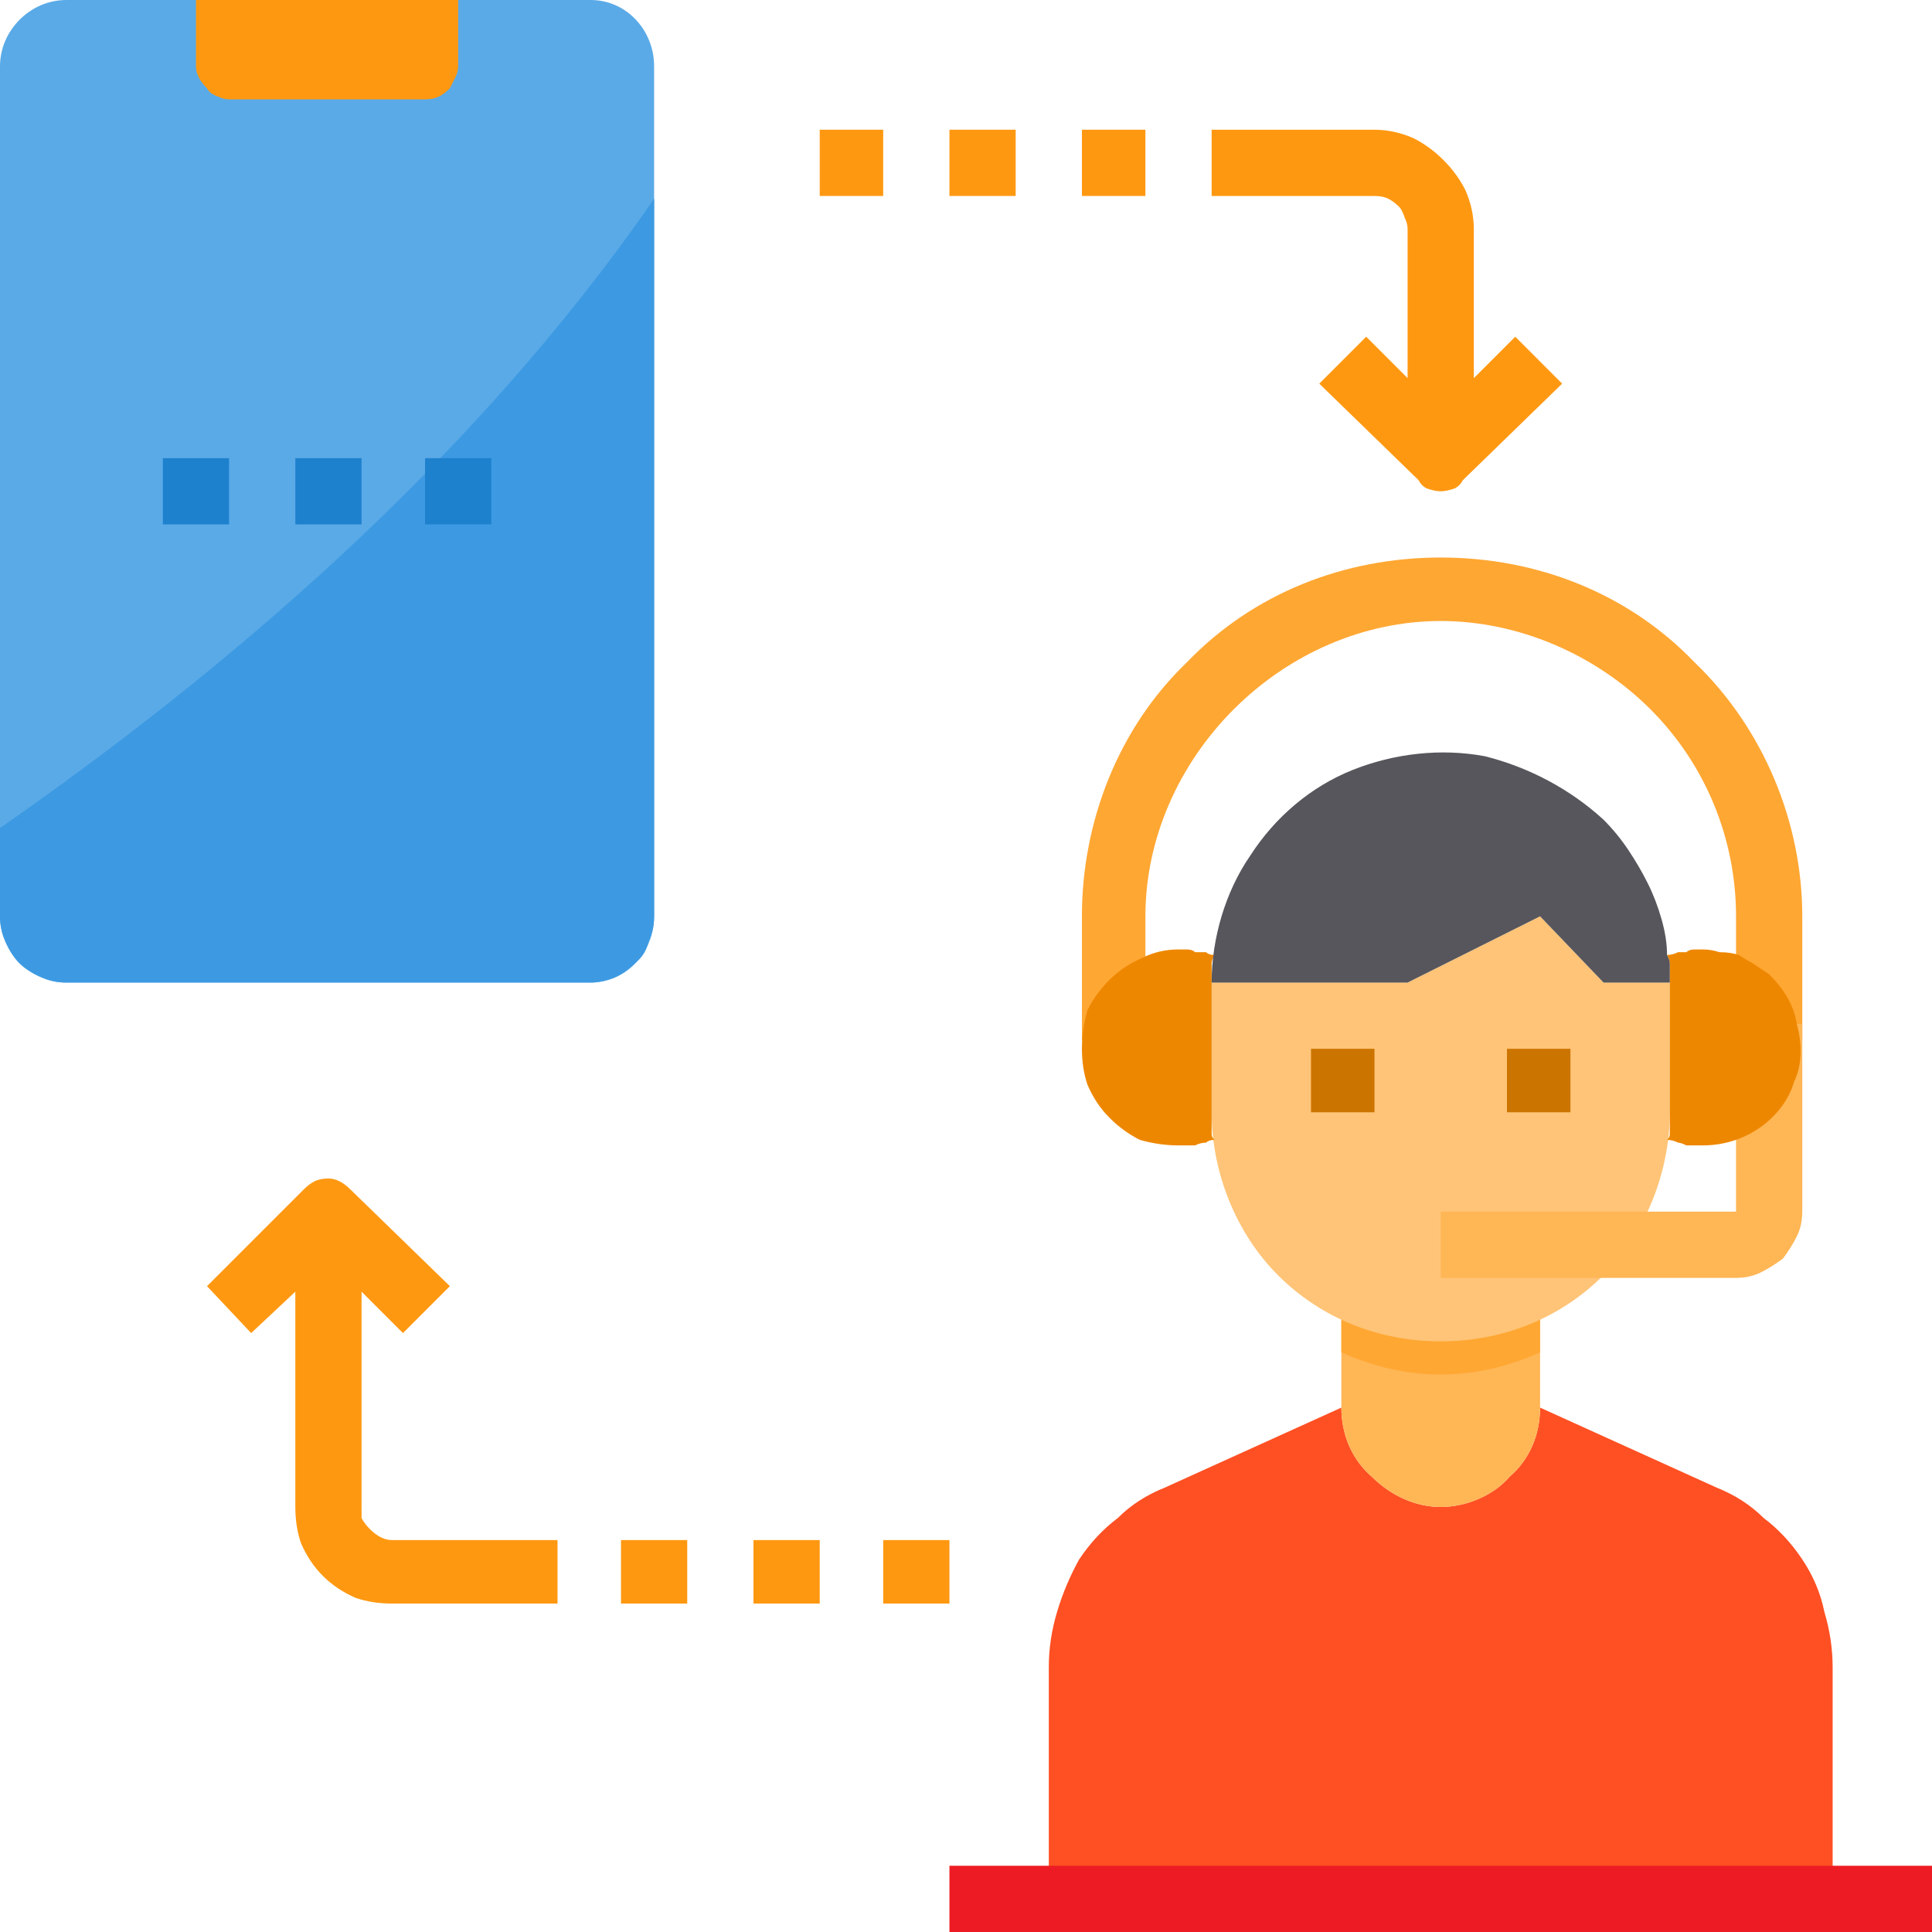 <svg version="1.2" xmlns="http://www.w3.org/2000/svg" viewBox="0 0 70 70" width="70" height="70"><style>.a{fill:#5aaae7}.b{fill:#ff5023}.c{fill:#ff9811}.d{fill:#ffb655}.e{fill:#ffa733}.f{fill:#3d9ae2}.g{fill:#ffc477}.h{fill:#ed1c24}.i{fill:#cc7400}.j{fill:#1e81ce}.k{fill:#ee8700}.l{fill:#57565c}</style><path fill-rule="evenodd" class="a" d="m2.4 0h19c1.3 0 2.3 1.1 2.3 2.4v30.8c0 1.3-1 2.4-2.3 2.4h-19c-1.3 0-2.4-1.1-2.4-2.4v-30.8c0-1.3 1.1-2.4 2.4-2.4z"/><path class="b" d="m66.4 60.4v8.4h-28.4v-8.4q0-1 0.3-2 0.3-1 0.8-1.9 0.6-0.9 1.4-1.5 0.7-0.7 1.7-1.1l6.4-2.9c0 1 0.4 1.9 1.1 2.5 0.7 0.7 1.6 1.1 2.5 1.1 0.9 0 1.9-0.4 2.5-1.1 0.7-0.6 1.1-1.5 1.1-2.5l6.4 2.9q1 0.4 1.7 1.1 0.8 0.6 1.4 1.5 0.6 0.9 0.8 1.9 0.3 1 0.3 2z"/><path class="c" d="m7.1 0h9.5v2.4q0 0.2-0.1 0.4-0.1 0.2-0.2 0.4-0.2 0.2-0.4 0.3-0.2 0.1-0.5 0.1h-7.1q-0.2 0-0.4-0.1-0.3-0.1-0.4-0.3-0.2-0.2-0.3-0.4-0.1-0.2-0.1-0.4z"/><path class="d" d="m55.8 47.5v3.5c0 1-0.4 1.9-1.1 2.5-0.6 0.7-1.6 1.1-2.5 1.1-0.9 0-1.8-0.4-2.5-1.1-0.7-0.6-1.1-1.5-1.1-2.5v-3.5z"/><path class="e" d="m55.8 47.5v1.5q-0.9 0.4-1.8 0.6-0.9 0.2-1.8 0.2-0.9 0-1.8-0.2-0.9-0.2-1.8-0.6v-1.5z"/><path class="f" d="m23.7 7.2v26q0 0.5-0.2 0.9-0.1 0.5-0.5 0.8-0.3 0.3-0.7 0.5-0.5 0.2-0.9 0.2h-19q-0.5 0-0.9-0.2-0.5-0.2-0.8-0.5-0.3-0.3-0.5-0.8-0.2-0.4-0.2-0.9v-3.2c7.9-5.5 17-13.1 23.7-22.8z"/><path class="g" d="m58.1 35.6l-2.3-2.4-4.8 2.4h-7.1v4.7c0 2.2 0.9 4.4 2.4 5.9 1.6 1.6 3.7 2.4 5.9 2.4 2.2 0 4.3-0.8 5.9-2.4 1.5-1.5 2.4-3.7 2.4-5.9v-4.7z"/><path fill-rule="evenodd" class="h" d="m70 67.6v2.4h-35.6v-2.4z"/><path fill-rule="evenodd" class="i" d="m49.8 38v2.3h-2.3v-2.3z"/><path fill-rule="evenodd" class="i" d="m56.9 38v2.3h-2.3v-2.3z"/><path class="e" d="m65.3 37.7h-2.4v-4.5c0-2.8-1.1-5.5-3.1-7.5-2-2-4.8-3.2-7.6-3.2-2.8 0-5.5 1.2-7.5 3.2-2 2-3.2 4.7-3.2 7.5v4.5h-2.3v-4.5c0-3.4 1.3-6.8 3.8-9.2 2.4-2.5 5.7-3.8 9.2-3.8 3.5 0 6.8 1.3 9.2 3.8 2.5 2.4 3.9 5.8 3.9 9.2z"/><path class="d" d="m62.9 46.3h-10.7v-2.4h10.7v-6.8h2.4v6.8q0 0.5-0.2 0.9-0.2 0.4-0.5 0.8-0.4 0.3-0.8 0.5-0.4 0.2-0.9 0.2z"/><path fill-rule="evenodd" class="j" d="m13.1 16.6v2.4h-2.4v-2.4z"/><path fill-rule="evenodd" class="j" d="m17.8 16.6v2.4h-2.4v-2.4z"/><path fill-rule="evenodd" class="j" d="m8.3 16.6v2.4h-2.4v-2.4z"/><path fill-rule="evenodd" class="c" d="m29.7 55.8v2.3h-2.4v-2.3z"/><path fill-rule="evenodd" class="c" d="m24.9 55.8v2.3h-2.4v-2.3z"/><path class="c" d="m13.1 54.6v-7.8l1.5 1.5 1.7-1.7-3.6-3.5q-0.2-0.2-0.4-0.3-0.2-0.1-0.4-0.1-0.3 0-0.5 0.1-0.2 0.1-0.4 0.3l-3.5 3.5 1.6 1.7 1.6-1.5v7.8q0 0.7 0.2 1.3 0.3 0.7 0.8 1.2 0.5 0.5 1.2 0.8 0.6 0.2 1.3 0.2h6v-2.3h-6q-0.2 0-0.4-0.1-0.2-0.1-0.4-0.3-0.2-0.2-0.3-0.4 0-0.2 0-0.4z"/><path fill-rule="evenodd" class="c" d="m34.4 55.8v2.3h-2.4v-2.3z"/><path fill-rule="evenodd" class="c" d="m36.8 4.7v2.4h-2.4v-2.4z"/><path fill-rule="evenodd" class="c" d="m41.5 4.7v2.4h-2.3v-2.4z"/><path class="c" d="m54.9 12.2l-1.5 1.5v-5.4q0-0.7-0.3-1.4-0.3-0.6-0.8-1.1-0.5-0.5-1.1-0.8-0.7-0.3-1.4-0.3h-5.9v2.4h5.9q0.3 0 0.5 0.1 0.2 0.1 0.4 0.3 0.1 0.1 0.2 0.4 0.1 0.2 0.1 0.4v5.4l-1.5-1.5-1.7 1.7 3.6 3.5q0.1 0.2 0.3 0.3 0.3 0.1 0.5 0.1 0.2 0 0.5-0.1 0.2-0.1 0.3-0.3l3.6-3.5z"/><path fill-rule="evenodd" class="c" d="m32 4.7v2.4h-2.3v-2.4z"/><path class="k" d="m64.1 35.3c0.5 0.5 0.9 1.1 1 1.8 0.2 0.7 0.2 1.5-0.1 2.1-0.2 0.7-0.7 1.3-1.3 1.7-0.6 0.4-1.3 0.6-2 0.6q-0.2 0-0.3 0-0.2 0-0.3 0-0.2-0.1-0.3-0.1-0.2-0.1-0.4-0.1 0.1-0.1 0.1-0.2 0-0.2 0-0.3 0-0.1 0-0.2 0-0.1 0-0.3v-4.7q0-0.1 0-0.2 0-0.2 0-0.3 0-0.1 0-0.2 0-0.1-0.1-0.3 0.2 0 0.4-0.1 0.1 0 0.3 0 0.1-0.1 0.3-0.1 0.1 0 0.3 0 0.3 0 0.6 0.1 0.4 0 0.7 0.1 0.3 0.2 0.5 0.3 0.3 0.2 0.6 0.4z"/><path class="k" d="m43.9 35.6v4.7q0 0.2 0 0.3 0 0.1 0 0.2 0 0.1 0 0.3 0 0.1 0.1 0.2-0.2 0-0.3 0.1-0.2 0-0.4 0.1-0.1 0-0.3 0-0.1 0-0.3 0-0.7 0-1.4-0.2-0.6-0.3-1.1-0.8-0.5-0.5-0.8-1.2-0.2-0.6-0.2-1.3 0-0.7 0.2-1.4 0.3-0.6 0.8-1.1 0.5-0.5 1.2-0.8 0.6-0.3 1.3-0.3 0.2 0 0.3 0 0.2 0 0.3 0.1 0.2 0 0.4 0 0.1 0.1 0.3 0.1-0.1 0.2-0.1 0.3 0 0.1 0 0.2 0 0.1 0 0.3 0 0.1 0 0.2z"/><path class="l" d="m60.4 34.6q0.1 0.2 0.1 0.3 0 0.1 0 0.2 0 0.1 0 0.3 0 0.1 0 0.2h-2.4l-2.3-2.4-4.8 2.4h-7.1c0-1.6 0.5-3.3 1.4-4.6 0.9-1.4 2.2-2.5 3.7-3.1 1.5-0.6 3.2-0.8 4.8-0.5 1.6 0.4 3.1 1.2 4.3 2.3q0.5 0.5 0.9 1.1 0.4 0.6 0.7 1.2 0.3 0.6 0.5 1.3 0.2 0.7 0.2 1.3z"/></svg>